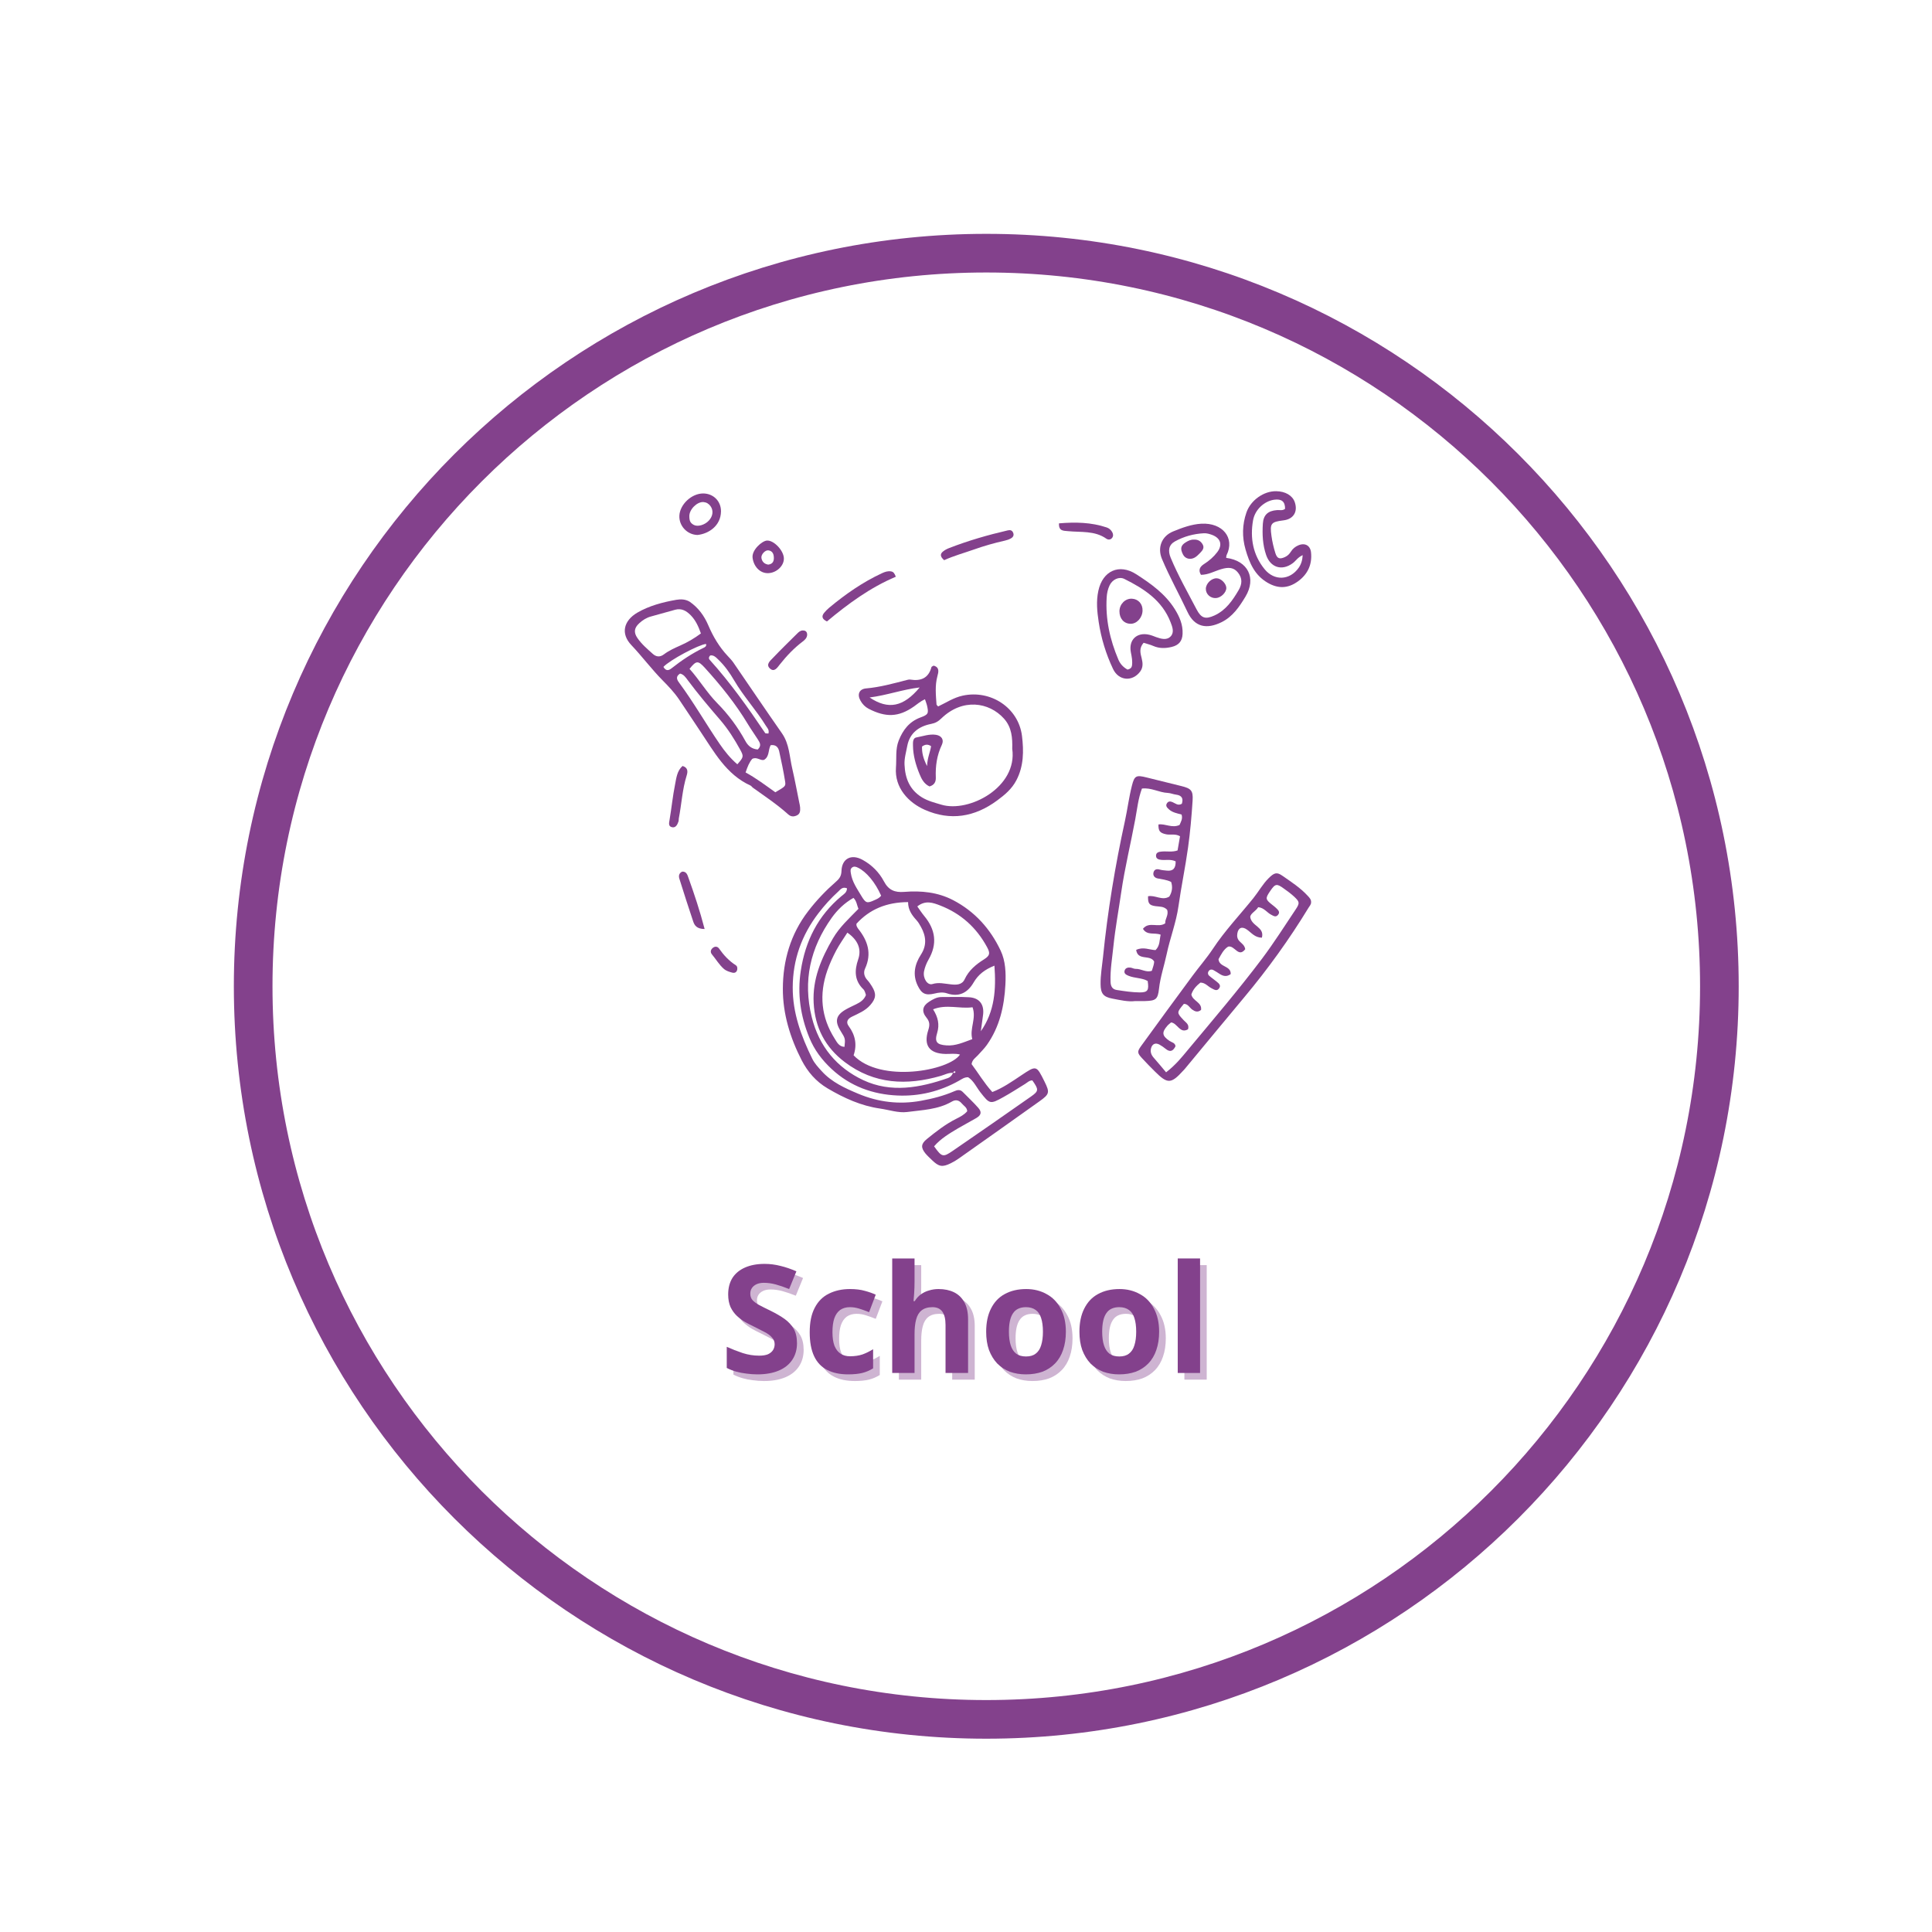 <svg version="1.0" preserveAspectRatio="xMidYMid meet" height="200" viewBox="0 0 150 150" zoomAndPan="magnify" width="200" xmlns:xlink="http://www.w3.org/1999/xlink" xmlns="http://www.w3.org/2000/svg"><defs><g></g><clipPath id="7097f8fd4e"><path clip-rule="nonzero" d="M 18.156 18.156 L 135 18.156 L 135 135 L 18.156 135 Z M 18.156 18.156"></path></clipPath><clipPath id="7aa9f1cb50"><path clip-rule="nonzero" d="M 76.578 18.156 C 44.312 18.156 18.156 44.312 18.156 76.578 C 18.156 108.844 44.312 135 76.578 135 C 108.844 135 135 108.844 135 76.578 C 135 44.312 108.844 18.156 76.578 18.156 Z M 76.578 18.156"></path></clipPath><clipPath id="50bd835cbe"><path clip-rule="nonzero" d="M 18.156 18.156 L 134.992 18.156 L 134.992 134.992 L 18.156 134.992 Z M 18.156 18.156"></path></clipPath><clipPath id="c3c37d5c58"><path clip-rule="nonzero" d="M 76.574 18.156 C 44.312 18.156 18.156 44.312 18.156 76.574 C 18.156 108.84 44.312 134.992 76.574 134.992 C 108.84 134.992 134.992 108.84 134.992 76.574 C 134.992 44.312 108.84 18.156 76.574 18.156 Z M 76.574 18.156"></path></clipPath><clipPath id="313417f265"><path clip-rule="nonzero" d="M 60.766 66.465 L 81.465 66.465 L 81.465 90.516 L 60.766 90.516 Z M 60.766 66.465"></path></clipPath><clipPath id="60135118d3"><path clip-rule="nonzero" d="M 48.172 46 L 63 46 L 63 64 L 48.172 64 Z M 48.172 46"></path></clipPath><clipPath id="cca5e6885c"><path clip-rule="nonzero" d="M 88.289 67.738 L 101.805 67.738 L 101.805 83.926 L 88.289 83.926 Z M 88.289 67.738"></path></clipPath><clipPath id="35879468da"><path clip-rule="nonzero" d="M 96.496 38.137 L 101.805 38.137 L 101.805 45.652 L 96.496 45.652 Z M 96.496 38.137"></path></clipPath><clipPath id="2dfdbf1049"><path clip-rule="nonzero" d="M 52 38.137 L 56 38.137 L 56 42 L 52 42 Z M 52 38.137"></path></clipPath></defs><rect fill-opacity="1" height="180" y="-15" fill="#ffffff" width="180" x="-15"></rect><rect fill-opacity="1" height="180" y="-15" fill="#ffffff" width="180" x="-15"></rect><g clip-path="url(#7097f8fd4e)"><g clip-path="url(#7aa9f1cb50)"><path fill-rule="nonzero" fill-opacity="1" d="M 18.156 18.156 L 135 18.156 L 135 135 L 18.156 135 Z M 18.156 18.156" fill="#ffffff"></path></g></g><g clip-path="url(#50bd835cbe)"><g clip-path="url(#c3c37d5c58)"><path stroke-miterlimit="4" stroke-opacity="1" stroke-width="8" stroke="#83418c" d="M 77.888 -0.002 C 34.873 -0.002 -0.002 34.873 -0.002 77.888 C -0.002 120.909 34.873 155.779 77.888 155.779 C 120.909 155.779 155.779 120.909 155.779 77.888 C 155.779 34.873 120.909 -0.002 77.888 -0.002 Z M 77.888 -0.002" stroke-linejoin="miter" fill="none" transform="matrix(0.75, 0, 0, 0.75, 18.158, 18.158)" stroke-linecap="butt"></path></g></g><g clip-path="url(#313417f265)"><path fill-rule="nonzero" fill-opacity="1" d="M 68.41 69.539 C 67.953 68.5 67.262 67.68 66.613 67.367 C 66.457 67.289 66.305 67.242 66.156 67.352 C 66.008 67.465 66.031 67.617 66.059 67.793 C 66.156 68.461 66.539 68.992 66.871 69.551 C 67.215 70.125 67.312 70.156 67.902 69.883 C 68.074 69.805 68.258 69.742 68.41 69.539 Z M 72.445 78.363 C 72.832 78.977 72.957 79.547 72.762 80.191 C 72.543 80.902 72.738 81.113 73.492 81.164 C 74.195 81.215 74.801 80.926 75.488 80.68 C 75.262 79.859 75.824 79.074 75.508 78.203 C 74.492 78.344 73.5 77.945 72.445 78.363 Z M 67.23 77.254 C 67.207 77.18 67.191 77.102 67.16 77.027 C 67.125 76.953 67.098 76.871 67.039 76.816 C 66.332 76.137 66.332 75.352 66.629 74.488 C 66.906 73.684 66.605 72.977 65.789 72.41 C 65.5 72.867 65.184 73.305 64.93 73.781 C 64.664 74.285 64.422 74.809 64.234 75.344 C 63.586 77.195 63.746 78.977 64.809 80.648 C 64.988 80.934 65.148 81.262 65.566 81.277 C 65.633 80.637 65.633 80.637 65.266 80.047 C 64.789 79.285 64.898 78.816 65.676 78.371 C 65.934 78.223 66.211 78.102 66.477 77.969 C 66.801 77.812 67.09 77.617 67.23 77.254 Z M 71.219 70.375 C 71.41 70.641 71.57 70.891 71.758 71.117 C 72.633 72.172 72.793 73.289 72.09 74.504 C 71.93 74.785 71.805 75.098 71.742 75.414 C 71.637 75.953 72.004 76.52 72.391 76.402 C 72.891 76.246 73.348 76.379 73.828 76.426 C 74.242 76.473 74.688 76.477 74.895 76.031 C 75.223 75.328 75.773 74.879 76.406 74.48 C 76.859 74.191 76.891 74.008 76.633 73.531 C 75.812 72.012 74.598 70.922 72.992 70.301 C 72.445 70.09 71.855 69.867 71.219 70.375 Z M 65.762 68.969 C 65.406 68.824 65.254 69.059 65.086 69.215 C 64.52 69.73 64.008 70.293 63.543 70.902 C 62.242 72.602 61.555 74.512 61.547 76.652 C 61.535 78.637 62.203 80.441 63.059 82.191 C 63.234 82.555 63.52 82.859 63.797 83.164 C 64.574 84.023 65.602 84.484 66.625 84.914 C 68.184 85.57 69.812 85.773 71.5 85.465 C 72.387 85.305 73.254 85.086 74.082 84.727 C 74.328 84.617 74.543 84.57 74.754 84.785 C 75.152 85.191 75.574 85.582 75.953 86.012 C 76.238 86.34 76.18 86.578 75.805 86.801 C 75.336 87.078 74.848 87.328 74.379 87.605 C 73.711 88.004 73.035 88.402 72.523 89 C 73.121 89.836 73.211 89.871 73.965 89.355 C 76 87.957 78.031 86.551 80.055 85.129 C 80.66 84.703 80.652 84.594 80.152 83.883 C 79.914 83.879 79.766 84.047 79.582 84.16 C 79.027 84.504 78.477 84.859 77.906 85.176 C 76.871 85.754 76.836 85.723 76.117 84.805 C 75.805 84.406 75.598 83.91 75.164 83.637 C 74.867 83.629 74.672 83.785 74.457 83.906 C 72.977 84.742 71.348 85.129 69.684 85.055 C 67.777 84.973 66.02 84.348 64.566 82.996 C 63.812 82.293 63.223 81.512 62.836 80.562 C 62.152 78.887 61.898 77.184 62.172 75.375 C 62.527 73.047 63.512 71.094 65.332 69.574 C 65.508 69.426 65.75 69.305 65.762 68.969 Z M 66.273 81.934 C 68.352 84.105 73.688 83.145 74.535 81.875 C 74.16 81.77 73.777 81.836 73.402 81.828 C 72.156 81.797 71.684 81.168 72.07 79.977 C 72.191 79.605 72.199 79.332 71.93 79.008 C 71.535 78.523 71.617 78.109 72.129 77.777 C 72.422 77.59 72.734 77.406 73.109 77.41 C 73.816 77.414 74.527 77.383 75.234 77.426 C 76.047 77.473 76.43 77.988 76.324 78.805 C 76.27 79.227 76.211 79.648 76.152 80.066 C 77.234 78.523 77.344 76.805 77.207 74.973 C 76.453 75.277 75.949 75.664 75.586 76.289 C 75.133 77.066 74.461 77.445 73.516 77.121 C 73.211 77.016 72.875 77.059 72.547 77.141 C 71.848 77.305 71.551 77.152 71.246 76.516 C 70.836 75.664 71.023 74.859 71.5 74.117 C 71.977 73.383 71.898 72.68 71.504 71.965 C 71.402 71.773 71.285 71.582 71.141 71.426 C 70.789 71.039 70.5 70.625 70.504 70.039 C 68.84 70.047 67.523 70.59 66.492 71.723 C 66.5 71.832 66.492 71.859 66.504 71.883 C 66.539 71.957 66.57 72.035 66.621 72.098 C 67.371 73.031 67.703 74.031 67.164 75.199 C 67.02 75.512 67.098 75.836 67.352 76.105 C 67.48 76.242 67.586 76.406 67.688 76.566 C 68.059 77.152 68.016 77.52 67.57 78.031 C 67.18 78.48 66.645 78.691 66.133 78.941 C 65.805 79.102 65.66 79.355 65.891 79.664 C 66.414 80.371 66.551 81.129 66.273 81.934 Z M 73.984 83.297 C 73.645 83.273 73.352 83.441 73.043 83.531 C 70.398 84.293 67.879 84.191 65.594 82.465 C 64.066 81.312 63.27 79.77 63.172 77.863 C 63.074 76.016 63.762 74.41 64.668 72.859 C 65.184 71.973 65.93 71.301 66.652 70.559 C 66.523 70.277 66.523 69.969 66.262 69.711 C 65.562 70.109 65.012 70.645 64.574 71.258 C 62.914 73.59 62.32 76.145 63.027 78.977 C 63.594 81.25 64.973 82.898 67.016 83.859 C 69.172 84.871 71.422 84.461 73.602 83.699 C 73.773 83.641 73.922 83.492 73.984 83.297 C 74.051 83.266 74.227 83.371 74.156 83.18 C 74.141 83.141 74.02 83.215 73.984 83.297 Z M 75.434 82.617 C 75.949 83.301 76.398 84.074 77.043 84.785 C 77.855 84.473 78.566 83.973 79.281 83.496 C 80.469 82.703 80.461 82.695 81.098 83.977 C 81.512 84.82 81.492 84.945 80.695 85.512 C 78.617 86.996 76.531 88.469 74.445 89.941 C 74.246 90.082 74.035 90.211 73.816 90.316 C 73.164 90.637 72.891 90.586 72.363 90.074 C 72.188 89.906 72.004 89.738 71.848 89.551 C 71.484 89.102 71.504 88.805 71.957 88.438 C 72.676 87.855 73.402 87.285 74.234 86.867 C 74.551 86.711 74.863 86.547 75.094 86.277 C 75.082 85.98 74.836 85.867 74.684 85.684 C 74.465 85.422 74.211 85.344 73.895 85.531 C 72.824 86.152 71.598 86.18 70.426 86.336 C 69.754 86.422 69.035 86.172 68.336 86.07 C 66.855 85.859 65.535 85.258 64.258 84.504 C 63.344 83.965 62.703 83.211 62.238 82.312 C 61.348 80.578 60.773 78.707 60.781 76.762 C 60.785 74.586 61.375 72.527 62.742 70.75 C 63.391 69.898 64.125 69.137 64.922 68.438 C 65.191 68.203 65.32 67.996 65.332 67.625 C 65.363 66.648 66.105 66.273 66.984 66.766 C 67.691 67.156 68.258 67.727 68.629 68.43 C 68.984 69.105 69.465 69.305 70.199 69.246 C 71.512 69.141 72.801 69.262 74.008 69.891 C 75.691 70.773 76.891 72.117 77.688 73.801 C 78.074 74.617 78.105 75.539 78.059 76.445 C 77.969 78.129 77.613 79.727 76.617 81.133 C 76.41 81.422 76.156 81.668 75.922 81.93 C 75.742 82.129 75.484 82.27 75.434 82.617" fill="#83418c"></path></g><g clip-path="url(#60135118d3)"><path fill-rule="nonzero" fill-opacity="1" d="M 51.508 51.777 C 51.711 52.133 51.934 52.051 52.145 51.883 C 52.918 51.273 53.727 50.73 54.617 50.301 C 54.727 50.25 54.871 50.176 54.816 49.996 C 54.242 50.051 52.012 51.238 51.508 51.777 Z M 59.664 56.949 C 59.734 56.648 59.57 56.52 59.473 56.363 C 58.719 55.137 57.734 54.074 57.004 52.832 C 56.66 52.242 56.27 51.691 55.777 51.219 C 55.586 51.031 55.402 50.84 55.141 50.891 C 55 51.035 55.031 51.156 55.102 51.23 C 56.703 53 58.078 54.941 59.41 56.918 C 59.438 56.957 59.555 56.938 59.664 56.949 Z M 57.887 59.973 C 58.703 60.414 59.449 60.98 60.195 61.512 C 60.977 61.055 61.016 61.051 60.953 60.648 C 60.828 59.871 60.664 59.098 60.496 58.332 C 60.422 58.008 60.23 57.801 59.836 57.855 C 59.625 58.219 59.758 58.746 59.312 59 C 59.016 59.07 58.762 58.738 58.406 58.918 C 58.18 59.172 58.039 59.523 57.887 59.973 Z M 57.246 59.34 C 57.742 58.781 57.754 58.727 57.465 58.199 C 57.02 57.387 56.523 56.602 55.918 55.898 C 55.047 54.887 54.188 53.871 53.391 52.801 C 53.238 52.594 53.082 52.359 52.801 52.297 C 52.461 52.512 52.531 52.742 52.719 52.992 C 53.852 54.523 54.797 56.184 55.871 57.754 C 56.266 58.332 56.707 58.879 57.246 59.34 Z M 58.832 58.191 C 59.164 57.871 58.973 57.633 58.836 57.406 C 58.59 57.012 58.316 56.641 58.078 56.242 C 57.121 54.648 55.961 53.211 54.715 51.84 C 54.188 51.262 54.051 51.289 53.535 51.93 C 54.297 52.777 54.879 53.773 55.684 54.59 C 56.551 55.469 57.281 56.449 57.871 57.531 C 58.086 57.926 58.375 58.148 58.832 58.191 Z M 54.418 49.18 C 54.227 48.633 54.008 48.164 53.648 47.789 C 53.316 47.445 52.934 47.199 52.422 47.34 C 51.793 47.516 51.168 47.691 50.543 47.863 C 50.191 47.957 49.895 48.145 49.633 48.387 C 49.238 48.746 49.188 49.098 49.488 49.535 C 49.812 50.008 50.25 50.379 50.672 50.758 C 50.934 50.996 51.227 51.047 51.551 50.801 C 51.938 50.508 52.387 50.309 52.836 50.109 C 53.375 49.871 53.895 49.57 54.418 49.18 Z M 53.543 46.715 C 54.211 47.172 54.672 47.805 54.988 48.539 C 55.363 49.418 55.84 50.23 56.5 50.93 C 56.648 51.09 56.801 51.246 56.926 51.422 C 58.188 53.262 59.438 55.113 60.715 56.941 C 61.289 57.766 61.293 58.742 61.508 59.66 C 61.711 60.531 61.871 61.414 62.051 62.293 C 62.078 62.426 62.113 62.559 62.121 62.691 C 62.133 62.941 62.137 63.191 61.852 63.316 C 61.602 63.426 61.395 63.41 61.18 63.215 C 60.332 62.449 59.379 61.824 58.453 61.156 C 58.387 61.109 58.344 61.027 58.273 60.992 C 56.371 60.129 55.441 58.363 54.352 56.75 C 53.805 55.938 53.273 55.113 52.723 54.305 C 52.355 53.762 51.91 53.293 51.449 52.828 C 50.59 51.957 49.859 50.973 49.016 50.082 C 48.18 49.203 48.406 48.195 49.488 47.562 C 50.395 47.035 51.449 46.754 52.5 46.57 C 52.844 46.512 53.211 46.516 53.543 46.715" fill="#83418c"></path></g><path fill-rule="nonzero" fill-opacity="1" d="M 91.277 66.875 C 90.891 66.695 90.531 66.793 90.184 66.762 C 89.984 66.742 89.773 66.699 89.754 66.469 C 89.734 66.18 89.973 66.133 90.199 66.113 C 90.598 66.078 91.012 66.176 91.426 66.027 C 91.492 65.645 91.559 65.281 91.617 64.926 C 91.242 64.707 90.871 64.848 90.531 64.773 C 90.051 64.668 89.934 64.527 89.941 64.012 C 90.473 63.93 90.992 64.32 91.578 64.051 C 91.672 63.824 91.844 63.578 91.738 63.242 C 91.387 63.145 91.031 63.086 90.758 62.84 C 90.617 62.711 90.461 62.566 90.609 62.355 C 90.719 62.195 90.875 62.207 91.043 62.281 C 91.258 62.371 91.453 62.578 91.758 62.406 C 91.883 62.012 91.777 61.754 91.305 61.695 C 91.09 61.668 90.883 61.574 90.668 61.562 C 89.992 61.535 89.379 61.133 88.66 61.223 C 88.367 62.004 88.289 62.816 88.141 63.609 C 87.789 65.504 87.328 67.375 87.051 69.281 C 86.848 70.68 86.59 72.066 86.445 73.465 C 86.352 74.383 86.188 75.297 86.223 76.23 C 86.234 76.594 86.375 76.816 86.711 76.863 C 87.297 76.953 87.895 77.047 88.488 77.051 C 89.121 77.055 89.215 76.875 89.105 76.164 C 88.648 75.91 88.102 75.957 87.625 75.762 C 87.438 75.684 87.25 75.594 87.312 75.363 C 87.371 75.148 87.574 75.098 87.777 75.125 C 87.91 75.145 88.043 75.227 88.172 75.223 C 88.598 75.207 88.988 75.531 89.43 75.371 C 89.523 75.086 89.609 74.832 89.609 74.652 C 89.285 74.082 88.34 74.621 88.211 73.75 C 88.762 73.488 89.238 73.746 89.715 73.766 C 90.07 73.422 90.016 72.98 90.113 72.57 C 89.645 72.379 89.066 72.656 88.738 72.113 C 89.215 71.508 89.918 72.066 90.469 71.688 C 90.434 71.355 90.762 71.035 90.613 70.633 C 90.359 70.359 90.023 70.398 89.703 70.352 C 89.219 70.281 89.121 70.141 89.133 69.586 C 89.684 69.469 90.234 69.957 90.785 69.609 C 91.008 69.242 91.059 68.859 90.926 68.473 C 90.566 68.293 90.211 68.273 89.867 68.199 C 89.637 68.148 89.484 67.965 89.566 67.707 C 89.637 67.496 89.809 67.449 90.031 67.512 C 90.211 67.562 90.402 67.574 90.594 67.594 C 91.086 67.648 91.289 67.406 91.277 66.875 Z M 88.137 77.723 C 87.586 77.793 86.973 77.648 86.359 77.531 C 85.656 77.398 85.457 77.129 85.449 76.418 C 85.438 75.707 85.566 75.008 85.637 74.309 C 85.996 70.75 86.578 67.219 87.344 63.719 C 87.539 62.82 87.652 61.902 87.879 61.008 C 88.078 60.223 88.207 60.156 89.027 60.363 C 89.922 60.586 90.816 60.805 91.711 61.027 C 92.473 61.215 92.641 61.375 92.594 62.145 C 92.516 63.363 92.41 64.582 92.242 65.789 C 92.031 67.316 91.711 68.832 91.496 70.359 C 91.316 71.633 90.844 72.824 90.582 74.07 C 90.391 74.973 90.086 75.848 89.984 76.773 C 89.891 77.602 89.734 77.699 88.875 77.723 C 88.656 77.727 88.438 77.723 88.137 77.723" fill="#83418c"></path><g clip-path="url(#cca5e6885c)"><path fill-rule="nonzero" fill-opacity="1" d="M 90.535 83.254 C 91.297 82.664 91.746 82.09 92.215 81.527 C 94.164 79.188 96.145 76.871 97.98 74.438 C 98.914 73.195 99.742 71.883 100.605 70.594 C 100.926 70.113 100.898 70.012 100.48 69.617 C 100.242 69.395 99.977 69.203 99.711 69.012 C 99.125 68.578 99.012 68.598 98.617 69.18 C 98.23 69.746 98.242 69.828 98.762 70.238 C 98.867 70.324 98.98 70.402 99.074 70.496 C 99.227 70.648 99.426 70.809 99.211 71.047 C 99.035 71.238 98.863 71.102 98.695 71.02 C 98.363 70.852 98.152 70.48 97.688 70.434 C 97.5 70.742 97.105 70.902 97.066 71.184 C 97.16 71.922 98.195 71.961 97.973 72.801 C 97.426 72.797 97.16 72.418 96.816 72.176 C 96.434 71.902 96.141 72.023 96.066 72.473 C 96.027 72.703 96.066 72.898 96.234 73.078 C 96.398 73.25 96.629 73.375 96.68 73.695 C 96.145 74.391 95.859 73.367 95.352 73.496 C 94.992 73.715 94.797 74.129 94.605 74.473 C 94.66 75.117 95.582 74.957 95.551 75.629 C 95.242 75.855 94.973 75.793 94.703 75.621 C 94.543 75.516 94.383 75.414 94.215 75.32 C 94.082 75.246 93.945 75.262 93.852 75.383 C 93.754 75.508 93.77 75.656 93.879 75.754 C 94.059 75.918 94.266 76.051 94.453 76.207 C 94.621 76.344 94.828 76.496 94.648 76.742 C 94.469 76.988 94.258 76.824 94.066 76.73 C 93.781 76.59 93.578 76.289 93.199 76.289 C 92.879 76.539 92.613 76.836 92.496 77.215 C 92.602 77.727 93.336 77.816 93.25 78.41 C 92.992 78.621 92.781 78.535 92.562 78.383 C 92.352 78.23 92.23 77.934 91.914 77.941 C 91.348 78.621 91.352 78.621 91.895 79.203 C 92.074 79.395 92.355 79.535 92.238 79.914 C 91.605 80.281 91.426 79.445 90.926 79.379 C 90.832 79.465 90.719 79.539 90.633 79.641 C 90.18 80.16 90.223 80.422 90.805 80.82 C 90.973 80.934 91.234 80.953 91.266 81.23 C 91.09 81.586 90.863 81.73 90.504 81.434 C 90.355 81.312 90.195 81.203 90.031 81.109 C 89.715 80.93 89.449 81.047 89.363 81.402 C 89.293 81.691 89.395 81.926 89.594 82.145 C 89.902 82.488 90.191 82.852 90.535 83.254 Z M 101.793 70.051 C 101.797 70.227 101.676 70.344 101.59 70.484 C 100.105 72.922 98.441 75.23 96.609 77.422 C 95.059 79.277 93.523 81.141 91.98 83 C 91.945 83.039 91.906 83.078 91.871 83.117 C 90.918 84.164 90.652 84.176 89.656 83.18 C 89.328 82.855 89.004 82.523 88.691 82.184 C 88.297 81.758 88.27 81.66 88.602 81.203 C 89.922 79.379 91.258 77.562 92.594 75.75 C 93.109 75.051 93.684 74.395 94.164 73.672 C 95.094 72.262 96.258 71.039 97.312 69.73 C 97.719 69.223 98.035 68.641 98.5 68.18 C 98.926 67.762 99.125 67.684 99.562 67.992 C 100.254 68.473 100.965 68.93 101.539 69.559 C 101.668 69.699 101.805 69.836 101.793 70.051" fill="#83418c"></path></g><path fill-rule="nonzero" fill-opacity="1" d="M 67.516 54.152 C 68.973 55.129 70.145 54.883 71.402 53.375 C 70.047 53.535 68.898 53.973 67.516 54.152 Z M 78.59 58.137 C 78.613 57.305 78.562 56.473 77.945 55.789 C 76.785 54.5 74.727 54.195 73.09 55.773 C 72.836 56.02 72.621 56.141 72.281 56.207 C 71.332 56.395 70.629 56.914 70.438 57.922 C 70.352 58.398 70.203 58.871 70.227 59.367 C 70.273 60.434 70.625 61.316 71.578 61.906 C 72.055 62.199 72.574 62.32 73.094 62.477 C 75.23 63.117 79.016 61.121 78.59 58.137 Z M 71.812 54.289 C 71.461 54.449 71.219 54.668 70.957 54.852 C 69.758 55.691 68.766 55.711 67.438 55.027 C 67.168 54.887 66.957 54.668 66.809 54.402 C 66.535 53.926 66.699 53.496 67.242 53.449 C 68.332 53.352 69.375 53.062 70.426 52.789 C 70.504 52.77 70.59 52.75 70.668 52.762 C 71.488 52.895 72.09 52.66 72.32 51.789 C 72.332 51.754 72.406 51.73 72.484 51.68 C 72.961 51.805 72.871 52.172 72.777 52.508 C 72.582 53.234 72.66 53.965 72.711 54.695 C 72.711 54.734 72.773 54.773 72.836 54.848 C 73.457 54.559 74.031 54.164 74.734 54.012 C 76.91 53.531 79.078 54.941 79.348 57.145 C 79.488 58.301 79.488 59.477 78.914 60.574 C 78.559 61.258 78.008 61.715 77.414 62.152 C 75.676 63.434 73.793 63.75 71.805 62.875 C 70.547 62.324 69.441 61.172 69.562 59.59 C 69.617 58.887 69.508 58.172 69.777 57.492 C 70.102 56.676 70.594 56.027 71.457 55.707 C 72.082 55.477 72.117 55.391 71.965 54.742 C 71.934 54.613 71.879 54.488 71.812 54.289" fill="#83418c"></path><path fill-rule="nonzero" fill-opacity="1" d="M 93.242 44.629 C 93 44.234 93.188 43.98 93.48 43.793 C 93.879 43.539 94.227 43.238 94.508 42.867 C 94.938 42.297 94.766 41.777 94.102 41.527 C 93.895 41.453 93.688 41.391 93.465 41.402 C 92.668 41.445 91.91 41.652 91.215 42.039 C 90.742 42.305 90.664 42.754 90.891 43.301 C 91.465 44.684 92.207 45.98 92.898 47.305 C 93.262 48 93.586 48.105 94.289 47.785 C 95.176 47.379 95.695 46.621 96.168 45.816 C 96.445 45.34 96.469 44.895 96.117 44.457 C 95.805 44.07 95.422 44.004 94.797 44.195 C 94.285 44.348 93.809 44.629 93.242 44.629 Z M 95.199 43.312 C 96.898 43.531 97.562 44.891 96.695 46.328 C 96.219 47.113 95.707 47.883 94.828 48.312 C 93.707 48.859 92.758 48.715 92.195 47.508 C 91.551 46.133 90.805 44.805 90.215 43.398 C 89.848 42.531 90.18 41.629 91.078 41.262 C 91.781 40.973 92.512 40.703 93.27 40.66 C 94.914 40.57 95.898 41.754 95.23 43.105 C 95.207 43.152 95.215 43.211 95.199 43.312" fill="#83418c"></path><path fill-rule="nonzero" fill-opacity="1" d="M 87.543 51.988 C 87.762 51.938 87.855 51.836 87.883 51.699 C 87.941 51.344 87.871 51.004 87.801 50.652 C 87.609 49.676 88.266 49.059 89.223 49.281 C 89.406 49.324 89.586 49.398 89.762 49.465 C 90.156 49.605 90.602 49.734 90.906 49.391 C 91.18 49.082 91.023 48.668 90.883 48.309 C 90.227 46.613 88.82 45.707 87.297 44.949 C 86.875 44.738 86.363 45 86.152 45.441 C 86.012 45.734 85.941 46.051 85.922 46.383 C 85.82 48.074 86.176 49.672 86.832 51.215 C 86.977 51.555 87.211 51.805 87.543 51.988 Z M 88.789 49.906 C 88.418 50.332 88.543 50.723 88.641 51.117 C 88.727 51.469 88.762 51.809 88.527 52.133 C 87.93 52.945 86.859 52.875 86.414 51.934 C 85.867 50.777 85.492 49.555 85.301 48.285 C 85.18 47.48 85.098 46.684 85.277 45.863 C 85.613 44.316 86.891 43.734 88.215 44.582 C 89.363 45.32 90.469 46.109 91.211 47.293 C 91.574 47.875 91.848 48.496 91.816 49.211 C 91.793 49.781 91.516 50.098 90.961 50.23 C 90.473 50.344 90 50.355 89.531 50.148 C 89.312 50.051 89.07 49.996 88.789 49.906" fill="#83418c"></path><g clip-path="url(#35879468da)"><path fill-rule="nonzero" fill-opacity="1" d="M 101.141 43.102 C 100.75 43.273 100.602 43.559 100.363 43.73 C 99.523 44.348 98.633 44.062 98.301 43.086 C 98.031 42.297 97.996 41.484 98.047 40.668 C 98.09 39.977 98.441 39.656 99.148 39.605 C 99.359 39.59 99.586 39.664 99.773 39.504 C 99.777 38.945 99.512 38.723 98.938 38.797 C 98.176 38.898 97.434 39.555 97.285 40.406 C 97.047 41.777 97.281 43.082 98.176 44.184 C 98.934 45.121 100.137 45.059 100.824 44.09 C 101.012 43.824 101.117 43.52 101.141 43.102 Z M 99.082 38.137 C 99.793 38.145 100.344 38.469 100.523 38.98 C 100.781 39.723 100.43 40.301 99.664 40.398 C 98.68 40.52 98.582 40.633 98.715 41.598 C 98.777 42.055 98.883 42.508 99.02 42.945 C 99.156 43.379 99.359 43.434 99.762 43.25 C 99.973 43.156 100.113 43.008 100.234 42.816 C 100.367 42.605 100.555 42.449 100.785 42.348 C 101.297 42.117 101.734 42.336 101.789 42.898 C 101.883 43.836 101.531 44.59 100.762 45.145 C 99.992 45.699 99.227 45.719 98.406 45.238 C 97.406 44.652 97.004 43.703 96.703 42.66 C 96.426 41.691 96.445 40.734 96.773 39.789 C 97.105 38.832 98.121 38.121 99.082 38.137" fill="#83418c"></path></g><g clip-path="url(#2dfdbf1049)"><path fill-rule="nonzero" fill-opacity="1" d="M 53.52 40.074 C 53.523 40.457 53.602 40.609 53.867 40.754 C 54.168 40.918 54.719 40.762 55.035 40.418 C 55.355 40.074 55.406 39.641 55.168 39.301 C 55.031 39.109 54.848 39 54.621 38.98 C 54.121 38.941 53.512 39.555 53.52 40.074 Z M 54.152 41.535 C 53.352 41.516 52.711 40.832 52.746 40.039 C 52.785 39.164 53.695 38.312 54.59 38.312 C 55.383 38.312 55.984 38.91 55.977 39.699 C 55.965 40.844 54.996 41.449 54.152 41.535" fill="#83418c"></path></g><path fill-rule="nonzero" fill-opacity="1" d="M 69.551 44.777 C 67.555 45.621 65.84 46.883 64.203 48.25 C 63.832 48.07 63.762 47.859 63.984 47.582 C 64.105 47.434 64.242 47.297 64.387 47.176 C 65.648 46.129 66.984 45.195 68.477 44.504 C 68.703 44.398 68.93 44.32 69.184 44.363 C 69.371 44.395 69.453 44.52 69.551 44.777" fill="#83418c"></path><path fill-rule="nonzero" fill-opacity="1" d="M 73.305 43.492 C 72.973 43.211 72.988 42.992 73.227 42.809 C 73.371 42.691 73.547 42.605 73.723 42.539 C 75.195 41.969 76.703 41.535 78.234 41.18 C 78.422 41.137 78.559 41.16 78.645 41.328 C 78.754 41.539 78.668 41.703 78.48 41.805 C 78.34 41.883 78.18 41.938 78.023 41.973 C 77.203 42.156 76.395 42.387 75.602 42.668 C 74.836 42.938 74.051 43.152 73.305 43.492" fill="#83418c"></path><path fill-rule="nonzero" fill-opacity="1" d="M 59.648 43.836 C 59.957 43.797 60.082 43.617 60.082 43.332 C 60.082 43.035 59.996 42.781 59.664 42.73 C 59.41 42.691 59.074 43.051 59.117 43.32 C 59.164 43.617 59.355 43.793 59.648 43.836 Z M 59.625 44.5 C 58.992 44.512 58.508 43.965 58.43 43.301 C 58.355 42.707 59.16 41.992 59.547 41.969 C 60.078 41.938 60.832 42.727 60.859 43.332 C 60.887 43.926 60.289 44.488 59.625 44.5" fill="#83418c"></path><path fill-rule="nonzero" fill-opacity="1" d="M 52.992 59.469 C 53.43 59.598 53.402 59.922 53.316 60.199 C 52.973 61.293 52.918 62.43 52.703 63.543 C 52.688 63.621 52.703 63.707 52.676 63.781 C 52.594 64.023 52.465 64.285 52.184 64.227 C 51.867 64.16 51.945 63.891 51.988 63.633 C 52.141 62.73 52.23 61.812 52.41 60.918 C 52.512 60.41 52.559 59.852 52.992 59.469" fill="#83418c"></path><path fill-rule="nonzero" fill-opacity="1" d="M 54.707 72.129 C 54.105 72.125 53.922 71.852 53.82 71.543 C 53.449 70.441 53.094 69.332 52.746 68.223 C 52.676 67.996 52.719 67.789 52.965 67.672 C 53.289 67.652 53.371 67.918 53.445 68.133 C 53.906 69.418 54.336 70.707 54.707 72.129" fill="#83418c"></path><path fill-rule="nonzero" fill-opacity="1" d="M 82.219 40.633 C 83.488 40.527 84.715 40.547 85.918 40.949 C 86.102 41.008 86.25 41.137 86.348 41.305 C 86.434 41.457 86.453 41.625 86.34 41.766 C 86.223 41.918 86.031 41.918 85.898 41.824 C 84.988 41.184 83.926 41.34 82.914 41.238 C 82.562 41.203 82.188 41.238 82.219 40.633" fill="#83418c"></path><path fill-rule="nonzero" fill-opacity="1" d="M 62.668 49.289 C 62.652 49.531 62.492 49.68 62.316 49.812 C 61.645 50.32 61.07 50.926 60.547 51.586 C 60.363 51.816 60.121 52.227 59.773 51.898 C 59.441 51.59 59.801 51.301 60.008 51.082 C 60.625 50.434 61.266 49.812 61.898 49.184 C 62.016 49.066 62.141 48.957 62.316 48.949 C 62.547 48.941 62.668 49.051 62.668 49.289" fill="#83418c"></path><path fill-rule="nonzero" fill-opacity="1" d="M 57.238 75.293 C 57.203 75.438 57.086 75.578 56.855 75.516 C 56.625 75.453 56.395 75.391 56.199 75.223 C 55.828 74.898 55.59 74.473 55.277 74.102 C 55.141 73.941 55.16 73.746 55.332 73.602 C 55.504 73.453 55.707 73.473 55.828 73.645 C 56.188 74.16 56.602 74.605 57.133 74.945 C 57.227 75.004 57.262 75.113 57.238 75.293" fill="#83418c"></path><path fill-rule="nonzero" fill-opacity="1" d="M 71.977 59.48 C 72 58.824 72.219 58.398 72.289 57.934 C 72.051 57.77 71.832 57.781 71.586 57.961 C 71.57 58.434 71.672 58.879 71.977 59.48 Z M 72.168 61.059 C 71.754 60.871 71.551 60.496 71.387 60.086 C 71.098 59.379 70.891 58.648 70.883 57.875 C 70.879 57.629 70.871 57.301 71.148 57.254 C 71.652 57.164 72.152 56.969 72.672 57.051 C 73.098 57.121 73.312 57.426 73.125 57.828 C 72.738 58.641 72.621 59.484 72.656 60.367 C 72.668 60.695 72.547 60.949 72.168 61.059" fill="#83418c"></path><path fill-rule="nonzero" fill-opacity="1" d="M 92.691 41.898 C 92.996 41.875 93.223 42.004 93.371 42.262 C 93.527 42.531 93.367 42.73 93.195 42.91 C 93.062 43.047 92.926 43.191 92.766 43.285 C 92.41 43.488 92.016 43.379 91.852 43.059 C 91.613 42.598 91.668 42.34 92.078 42.094 C 92.266 41.98 92.465 41.883 92.691 41.898" fill="#83418c"></path><path fill-rule="nonzero" fill-opacity="1" d="M 95.211 45.641 C 95.219 45.992 94.805 46.406 94.414 46.434 C 93.984 46.465 93.613 46.129 93.621 45.711 C 93.629 45.297 94.066 44.879 94.473 44.898 C 94.809 44.91 95.203 45.312 95.211 45.641" fill="#83418c"></path><path fill-rule="nonzero" fill-opacity="1" d="M 88.707 47.406 C 88.695 47.965 88.254 48.441 87.77 48.43 C 87.254 48.418 86.91 48.023 86.914 47.449 C 86.922 46.898 87.371 46.453 87.891 46.484 C 88.383 46.512 88.723 46.895 88.707 47.406" fill="#83418c"></path><g fill-opacity="0.4" fill="#86448e"><g transform="translate(56.411, 107.114)"><g><path d="M 5.984 -2.312 C 5.984 -1.82 5.863 -1.395 5.625 -1.031 C 5.383 -0.664 5.035 -0.383 4.578 -0.188 C 4.117 0.008 3.562 0.109 2.906 0.109 C 2.613 0.109 2.328 0.086 2.047 0.047 C 1.773 0.016 1.508 -0.035 1.25 -0.109 C 1 -0.18 0.758 -0.273 0.531 -0.391 L 0.531 -2.031 C 0.926 -1.852 1.336 -1.691 1.766 -1.547 C 2.191 -1.41 2.617 -1.344 3.047 -1.344 C 3.328 -1.344 3.555 -1.379 3.734 -1.453 C 3.91 -1.535 4.039 -1.645 4.125 -1.781 C 4.207 -1.914 4.25 -2.066 4.25 -2.234 C 4.25 -2.441 4.176 -2.617 4.031 -2.766 C 3.895 -2.922 3.703 -3.062 3.453 -3.188 C 3.203 -3.32 2.926 -3.461 2.625 -3.609 C 2.426 -3.703 2.211 -3.812 1.984 -3.938 C 1.754 -4.07 1.535 -4.234 1.328 -4.422 C 1.129 -4.609 0.961 -4.836 0.828 -5.109 C 0.703 -5.391 0.641 -5.719 0.641 -6.094 C 0.641 -6.594 0.75 -7.02 0.969 -7.375 C 1.195 -7.727 1.523 -8 1.953 -8.188 C 2.379 -8.375 2.883 -8.469 3.469 -8.469 C 3.895 -8.469 4.305 -8.414 4.703 -8.312 C 5.098 -8.219 5.508 -8.078 5.938 -7.891 L 5.375 -6.516 C 4.988 -6.672 4.641 -6.789 4.328 -6.875 C 4.023 -6.957 3.719 -7 3.406 -7 C 3.188 -7 3 -6.961 2.844 -6.891 C 2.688 -6.816 2.566 -6.719 2.484 -6.594 C 2.398 -6.469 2.359 -6.32 2.359 -6.156 C 2.359 -5.957 2.414 -5.789 2.531 -5.656 C 2.656 -5.52 2.832 -5.391 3.062 -5.266 C 3.301 -5.141 3.594 -4.992 3.938 -4.828 C 4.363 -4.617 4.727 -4.406 5.031 -4.188 C 5.332 -3.969 5.566 -3.711 5.734 -3.422 C 5.898 -3.129 5.984 -2.758 5.984 -2.312 Z M 5.984 -2.312"></path></g></g></g><g fill-opacity="0.4" fill="#86448e"><g transform="translate(62.852, 107.114)"><g><path d="M 3.516 0.109 C 2.879 0.109 2.336 -0.004 1.891 -0.234 C 1.441 -0.461 1.102 -0.816 0.875 -1.297 C 0.645 -1.785 0.531 -2.406 0.531 -3.156 C 0.531 -3.938 0.66 -4.57 0.922 -5.062 C 1.18 -5.562 1.547 -5.926 2.016 -6.156 C 2.492 -6.395 3.039 -6.516 3.656 -6.516 C 4.102 -6.516 4.488 -6.469 4.812 -6.375 C 5.133 -6.289 5.414 -6.191 5.656 -6.078 L 5.141 -4.719 C 4.859 -4.832 4.598 -4.926 4.359 -5 C 4.129 -5.07 3.895 -5.109 3.656 -5.109 C 3.352 -5.109 3.098 -5.035 2.891 -4.891 C 2.691 -4.742 2.539 -4.523 2.438 -4.234 C 2.344 -3.953 2.297 -3.598 2.297 -3.172 C 2.297 -2.742 2.348 -2.391 2.453 -2.109 C 2.566 -1.836 2.723 -1.633 2.922 -1.5 C 3.129 -1.363 3.375 -1.297 3.656 -1.297 C 4.02 -1.297 4.344 -1.344 4.625 -1.438 C 4.906 -1.539 5.18 -1.676 5.453 -1.844 L 5.453 -0.359 C 5.18 -0.191 4.898 -0.07 4.609 0 C 4.316 0.07 3.953 0.109 3.516 0.109 Z M 3.516 0.109"></path></g></g></g><g fill-opacity="0.4" fill="#86448e"><g transform="translate(68.866, 107.114)"><g><path d="M 2.656 -8.891 L 2.656 -7.078 C 2.656 -6.766 2.645 -6.461 2.625 -6.172 C 2.602 -5.891 2.586 -5.691 2.578 -5.578 L 2.672 -5.578 C 2.805 -5.797 2.969 -5.973 3.156 -6.109 C 3.344 -6.242 3.551 -6.344 3.781 -6.406 C 4.008 -6.477 4.254 -6.516 4.516 -6.516 C 4.984 -6.516 5.383 -6.43 5.719 -6.266 C 6.062 -6.098 6.328 -5.844 6.516 -5.5 C 6.711 -5.156 6.812 -4.711 6.812 -4.172 L 6.812 0 L 5.062 0 L 5.062 -3.734 C 5.062 -4.191 4.977 -4.535 4.812 -4.766 C 4.645 -4.992 4.391 -5.109 4.047 -5.109 C 3.691 -5.109 3.41 -5.023 3.203 -4.859 C 3.004 -4.703 2.863 -4.469 2.781 -4.156 C 2.695 -3.844 2.656 -3.457 2.656 -3 L 2.656 0 L 0.922 0 L 0.922 -8.891 Z M 2.656 -8.891"></path></g></g></g><g fill-opacity="0.4" fill="#86448e"><g transform="translate(76.552, 107.114)"><g><path d="M 6.719 -3.203 C 6.719 -2.672 6.645 -2.195 6.5 -1.781 C 6.363 -1.375 6.156 -1.023 5.875 -0.734 C 5.602 -0.453 5.273 -0.238 4.891 -0.094 C 4.516 0.039 4.086 0.109 3.609 0.109 C 3.16 0.109 2.75 0.039 2.375 -0.094 C 2 -0.238 1.672 -0.453 1.391 -0.734 C 1.117 -1.023 0.906 -1.375 0.75 -1.781 C 0.602 -2.195 0.531 -2.672 0.531 -3.203 C 0.531 -3.91 0.656 -4.508 0.906 -5 C 1.156 -5.5 1.508 -5.875 1.969 -6.125 C 2.438 -6.383 2.992 -6.516 3.641 -6.516 C 4.234 -6.516 4.758 -6.383 5.219 -6.125 C 5.688 -5.875 6.051 -5.5 6.312 -5 C 6.582 -4.508 6.719 -3.91 6.719 -3.203 Z M 2.297 -3.203 C 2.297 -2.785 2.344 -2.43 2.438 -2.141 C 2.531 -1.859 2.672 -1.645 2.859 -1.5 C 3.055 -1.352 3.312 -1.281 3.625 -1.281 C 3.938 -1.281 4.188 -1.352 4.375 -1.5 C 4.57 -1.645 4.711 -1.859 4.797 -2.141 C 4.891 -2.43 4.938 -2.785 4.938 -3.203 C 4.938 -3.629 4.891 -3.984 4.797 -4.266 C 4.711 -4.547 4.57 -4.754 4.375 -4.891 C 4.176 -5.035 3.926 -5.109 3.625 -5.109 C 3.156 -5.109 2.816 -4.945 2.609 -4.625 C 2.398 -4.312 2.297 -3.836 2.297 -3.203 Z M 2.297 -3.203"></path></g></g></g><g fill-opacity="0.4" fill="#86448e"><g transform="translate(83.793, 107.114)"><g><path d="M 6.719 -3.203 C 6.719 -2.672 6.645 -2.195 6.5 -1.781 C 6.363 -1.375 6.156 -1.023 5.875 -0.734 C 5.602 -0.453 5.273 -0.238 4.891 -0.094 C 4.516 0.039 4.086 0.109 3.609 0.109 C 3.16 0.109 2.75 0.039 2.375 -0.094 C 2 -0.238 1.672 -0.453 1.391 -0.734 C 1.117 -1.023 0.906 -1.375 0.75 -1.781 C 0.602 -2.195 0.531 -2.672 0.531 -3.203 C 0.531 -3.91 0.656 -4.508 0.906 -5 C 1.156 -5.5 1.508 -5.875 1.969 -6.125 C 2.438 -6.383 2.992 -6.516 3.641 -6.516 C 4.234 -6.516 4.758 -6.383 5.219 -6.125 C 5.688 -5.875 6.051 -5.5 6.312 -5 C 6.582 -4.508 6.719 -3.91 6.719 -3.203 Z M 2.297 -3.203 C 2.297 -2.785 2.344 -2.43 2.438 -2.141 C 2.531 -1.859 2.672 -1.645 2.859 -1.5 C 3.055 -1.352 3.312 -1.281 3.625 -1.281 C 3.938 -1.281 4.188 -1.352 4.375 -1.5 C 4.57 -1.645 4.711 -1.859 4.797 -2.141 C 4.891 -2.43 4.938 -2.785 4.938 -3.203 C 4.938 -3.629 4.891 -3.984 4.797 -4.266 C 4.711 -4.547 4.57 -4.754 4.375 -4.891 C 4.176 -5.035 3.926 -5.109 3.625 -5.109 C 3.156 -5.109 2.816 -4.945 2.609 -4.625 C 2.398 -4.312 2.297 -3.836 2.297 -3.203 Z M 2.297 -3.203"></path></g></g></g><g fill-opacity="0.4" fill="#86448e"><g transform="translate(91.034, 107.114)"><g><path d="M 2.656 0 L 0.922 0 L 0.922 -8.891 L 2.656 -8.891 Z M 2.656 0"></path></g></g></g><g fill-opacity="1" fill="#83418c"><g transform="translate(55.894, 106.597)"><g><path d="M 5.984 -2.312 C 5.984 -1.82 5.863 -1.395 5.625 -1.031 C 5.383 -0.664 5.035 -0.383 4.578 -0.188 C 4.117 0.008 3.562 0.109 2.906 0.109 C 2.613 0.109 2.328 0.086 2.047 0.047 C 1.773 0.016 1.508 -0.035 1.25 -0.109 C 1 -0.18 0.758 -0.273 0.531 -0.391 L 0.531 -2.031 C 0.926 -1.852 1.336 -1.691 1.766 -1.547 C 2.191 -1.41 2.617 -1.344 3.047 -1.344 C 3.328 -1.344 3.555 -1.379 3.734 -1.453 C 3.91 -1.535 4.039 -1.645 4.125 -1.781 C 4.207 -1.914 4.25 -2.066 4.25 -2.234 C 4.25 -2.441 4.176 -2.617 4.031 -2.766 C 3.895 -2.922 3.703 -3.062 3.453 -3.188 C 3.203 -3.32 2.926 -3.461 2.625 -3.609 C 2.426 -3.703 2.211 -3.812 1.984 -3.938 C 1.754 -4.07 1.535 -4.234 1.328 -4.422 C 1.129 -4.609 0.961 -4.836 0.828 -5.109 C 0.703 -5.391 0.641 -5.719 0.641 -6.094 C 0.641 -6.594 0.75 -7.02 0.969 -7.375 C 1.195 -7.727 1.523 -8 1.953 -8.188 C 2.379 -8.375 2.883 -8.469 3.469 -8.469 C 3.895 -8.469 4.305 -8.414 4.703 -8.312 C 5.098 -8.219 5.508 -8.078 5.938 -7.891 L 5.375 -6.516 C 4.988 -6.672 4.641 -6.789 4.328 -6.875 C 4.023 -6.957 3.719 -7 3.406 -7 C 3.188 -7 3 -6.961 2.844 -6.891 C 2.688 -6.816 2.566 -6.719 2.484 -6.594 C 2.398 -6.469 2.359 -6.32 2.359 -6.156 C 2.359 -5.957 2.414 -5.789 2.531 -5.656 C 2.656 -5.52 2.832 -5.391 3.062 -5.266 C 3.301 -5.141 3.594 -4.992 3.938 -4.828 C 4.363 -4.617 4.727 -4.406 5.031 -4.188 C 5.332 -3.969 5.566 -3.711 5.734 -3.422 C 5.898 -3.129 5.984 -2.758 5.984 -2.312 Z M 5.984 -2.312"></path></g></g></g><g fill-opacity="1" fill="#83418c"><g transform="translate(62.335, 106.597)"><g><path d="M 3.516 0.109 C 2.879 0.109 2.336 -0.004 1.891 -0.234 C 1.441 -0.461 1.102 -0.816 0.875 -1.297 C 0.645 -1.785 0.531 -2.406 0.531 -3.156 C 0.531 -3.938 0.66 -4.57 0.922 -5.062 C 1.18 -5.562 1.547 -5.926 2.016 -6.156 C 2.492 -6.395 3.039 -6.516 3.656 -6.516 C 4.102 -6.516 4.488 -6.469 4.812 -6.375 C 5.133 -6.289 5.414 -6.191 5.656 -6.078 L 5.141 -4.719 C 4.859 -4.832 4.598 -4.926 4.359 -5 C 4.129 -5.07 3.895 -5.109 3.656 -5.109 C 3.352 -5.109 3.098 -5.035 2.891 -4.891 C 2.691 -4.742 2.539 -4.523 2.438 -4.234 C 2.344 -3.953 2.297 -3.598 2.297 -3.172 C 2.297 -2.742 2.348 -2.391 2.453 -2.109 C 2.566 -1.836 2.723 -1.633 2.922 -1.5 C 3.129 -1.363 3.375 -1.297 3.656 -1.297 C 4.02 -1.297 4.344 -1.344 4.625 -1.438 C 4.906 -1.539 5.18 -1.676 5.453 -1.844 L 5.453 -0.359 C 5.18 -0.191 4.898 -0.07 4.609 0 C 4.316 0.07 3.953 0.109 3.516 0.109 Z M 3.516 0.109"></path></g></g></g><g fill-opacity="1" fill="#83418c"><g transform="translate(68.349, 106.597)"><g><path d="M 2.656 -8.891 L 2.656 -7.078 C 2.656 -6.766 2.645 -6.461 2.625 -6.172 C 2.602 -5.891 2.586 -5.691 2.578 -5.578 L 2.672 -5.578 C 2.805 -5.797 2.969 -5.973 3.156 -6.109 C 3.344 -6.242 3.551 -6.344 3.781 -6.406 C 4.008 -6.477 4.254 -6.516 4.516 -6.516 C 4.984 -6.516 5.383 -6.43 5.719 -6.266 C 6.062 -6.098 6.328 -5.844 6.516 -5.5 C 6.711 -5.156 6.812 -4.711 6.812 -4.172 L 6.812 0 L 5.062 0 L 5.062 -3.734 C 5.062 -4.191 4.977 -4.535 4.812 -4.766 C 4.645 -4.992 4.391 -5.109 4.047 -5.109 C 3.691 -5.109 3.41 -5.023 3.203 -4.859 C 3.004 -4.703 2.863 -4.469 2.781 -4.156 C 2.695 -3.844 2.656 -3.457 2.656 -3 L 2.656 0 L 0.922 0 L 0.922 -8.891 Z M 2.656 -8.891"></path></g></g></g><g fill-opacity="1" fill="#83418c"><g transform="translate(76.035, 106.597)"><g><path d="M 6.719 -3.203 C 6.719 -2.672 6.645 -2.195 6.5 -1.781 C 6.363 -1.375 6.156 -1.023 5.875 -0.734 C 5.602 -0.453 5.273 -0.238 4.891 -0.094 C 4.516 0.039 4.086 0.109 3.609 0.109 C 3.16 0.109 2.75 0.039 2.375 -0.094 C 2 -0.238 1.672 -0.453 1.391 -0.734 C 1.117 -1.023 0.906 -1.375 0.75 -1.781 C 0.602 -2.195 0.531 -2.672 0.531 -3.203 C 0.531 -3.91 0.656 -4.508 0.906 -5 C 1.156 -5.5 1.508 -5.875 1.969 -6.125 C 2.438 -6.383 2.992 -6.516 3.641 -6.516 C 4.234 -6.516 4.758 -6.383 5.219 -6.125 C 5.688 -5.875 6.051 -5.5 6.312 -5 C 6.582 -4.508 6.719 -3.91 6.719 -3.203 Z M 2.297 -3.203 C 2.297 -2.785 2.344 -2.43 2.438 -2.141 C 2.531 -1.859 2.672 -1.645 2.859 -1.5 C 3.055 -1.352 3.312 -1.281 3.625 -1.281 C 3.938 -1.281 4.188 -1.352 4.375 -1.5 C 4.57 -1.645 4.711 -1.859 4.797 -2.141 C 4.891 -2.43 4.938 -2.785 4.938 -3.203 C 4.938 -3.629 4.891 -3.984 4.797 -4.266 C 4.711 -4.547 4.57 -4.754 4.375 -4.891 C 4.176 -5.035 3.926 -5.109 3.625 -5.109 C 3.156 -5.109 2.816 -4.945 2.609 -4.625 C 2.398 -4.312 2.297 -3.836 2.297 -3.203 Z M 2.297 -3.203"></path></g></g></g><g fill-opacity="1" fill="#83418c"><g transform="translate(83.276, 106.597)"><g><path d="M 6.719 -3.203 C 6.719 -2.672 6.645 -2.195 6.5 -1.781 C 6.363 -1.375 6.156 -1.023 5.875 -0.734 C 5.602 -0.453 5.273 -0.238 4.891 -0.094 C 4.516 0.039 4.086 0.109 3.609 0.109 C 3.16 0.109 2.75 0.039 2.375 -0.094 C 2 -0.238 1.672 -0.453 1.391 -0.734 C 1.117 -1.023 0.906 -1.375 0.75 -1.781 C 0.602 -2.195 0.531 -2.672 0.531 -3.203 C 0.531 -3.91 0.656 -4.508 0.906 -5 C 1.156 -5.5 1.508 -5.875 1.969 -6.125 C 2.438 -6.383 2.992 -6.516 3.641 -6.516 C 4.234 -6.516 4.758 -6.383 5.219 -6.125 C 5.688 -5.875 6.051 -5.5 6.312 -5 C 6.582 -4.508 6.719 -3.91 6.719 -3.203 Z M 2.297 -3.203 C 2.297 -2.785 2.344 -2.43 2.438 -2.141 C 2.531 -1.859 2.672 -1.645 2.859 -1.5 C 3.055 -1.352 3.312 -1.281 3.625 -1.281 C 3.938 -1.281 4.188 -1.352 4.375 -1.5 C 4.57 -1.645 4.711 -1.859 4.797 -2.141 C 4.891 -2.43 4.938 -2.785 4.938 -3.203 C 4.938 -3.629 4.891 -3.984 4.797 -4.266 C 4.711 -4.547 4.57 -4.754 4.375 -4.891 C 4.176 -5.035 3.926 -5.109 3.625 -5.109 C 3.156 -5.109 2.816 -4.945 2.609 -4.625 C 2.398 -4.312 2.297 -3.836 2.297 -3.203 Z M 2.297 -3.203"></path></g></g></g><g fill-opacity="1" fill="#83418c"><g transform="translate(90.517, 106.597)"><g><path d="M 2.656 0 L 0.922 0 L 0.922 -8.891 L 2.656 -8.891 Z M 2.656 0"></path></g></g></g></svg>